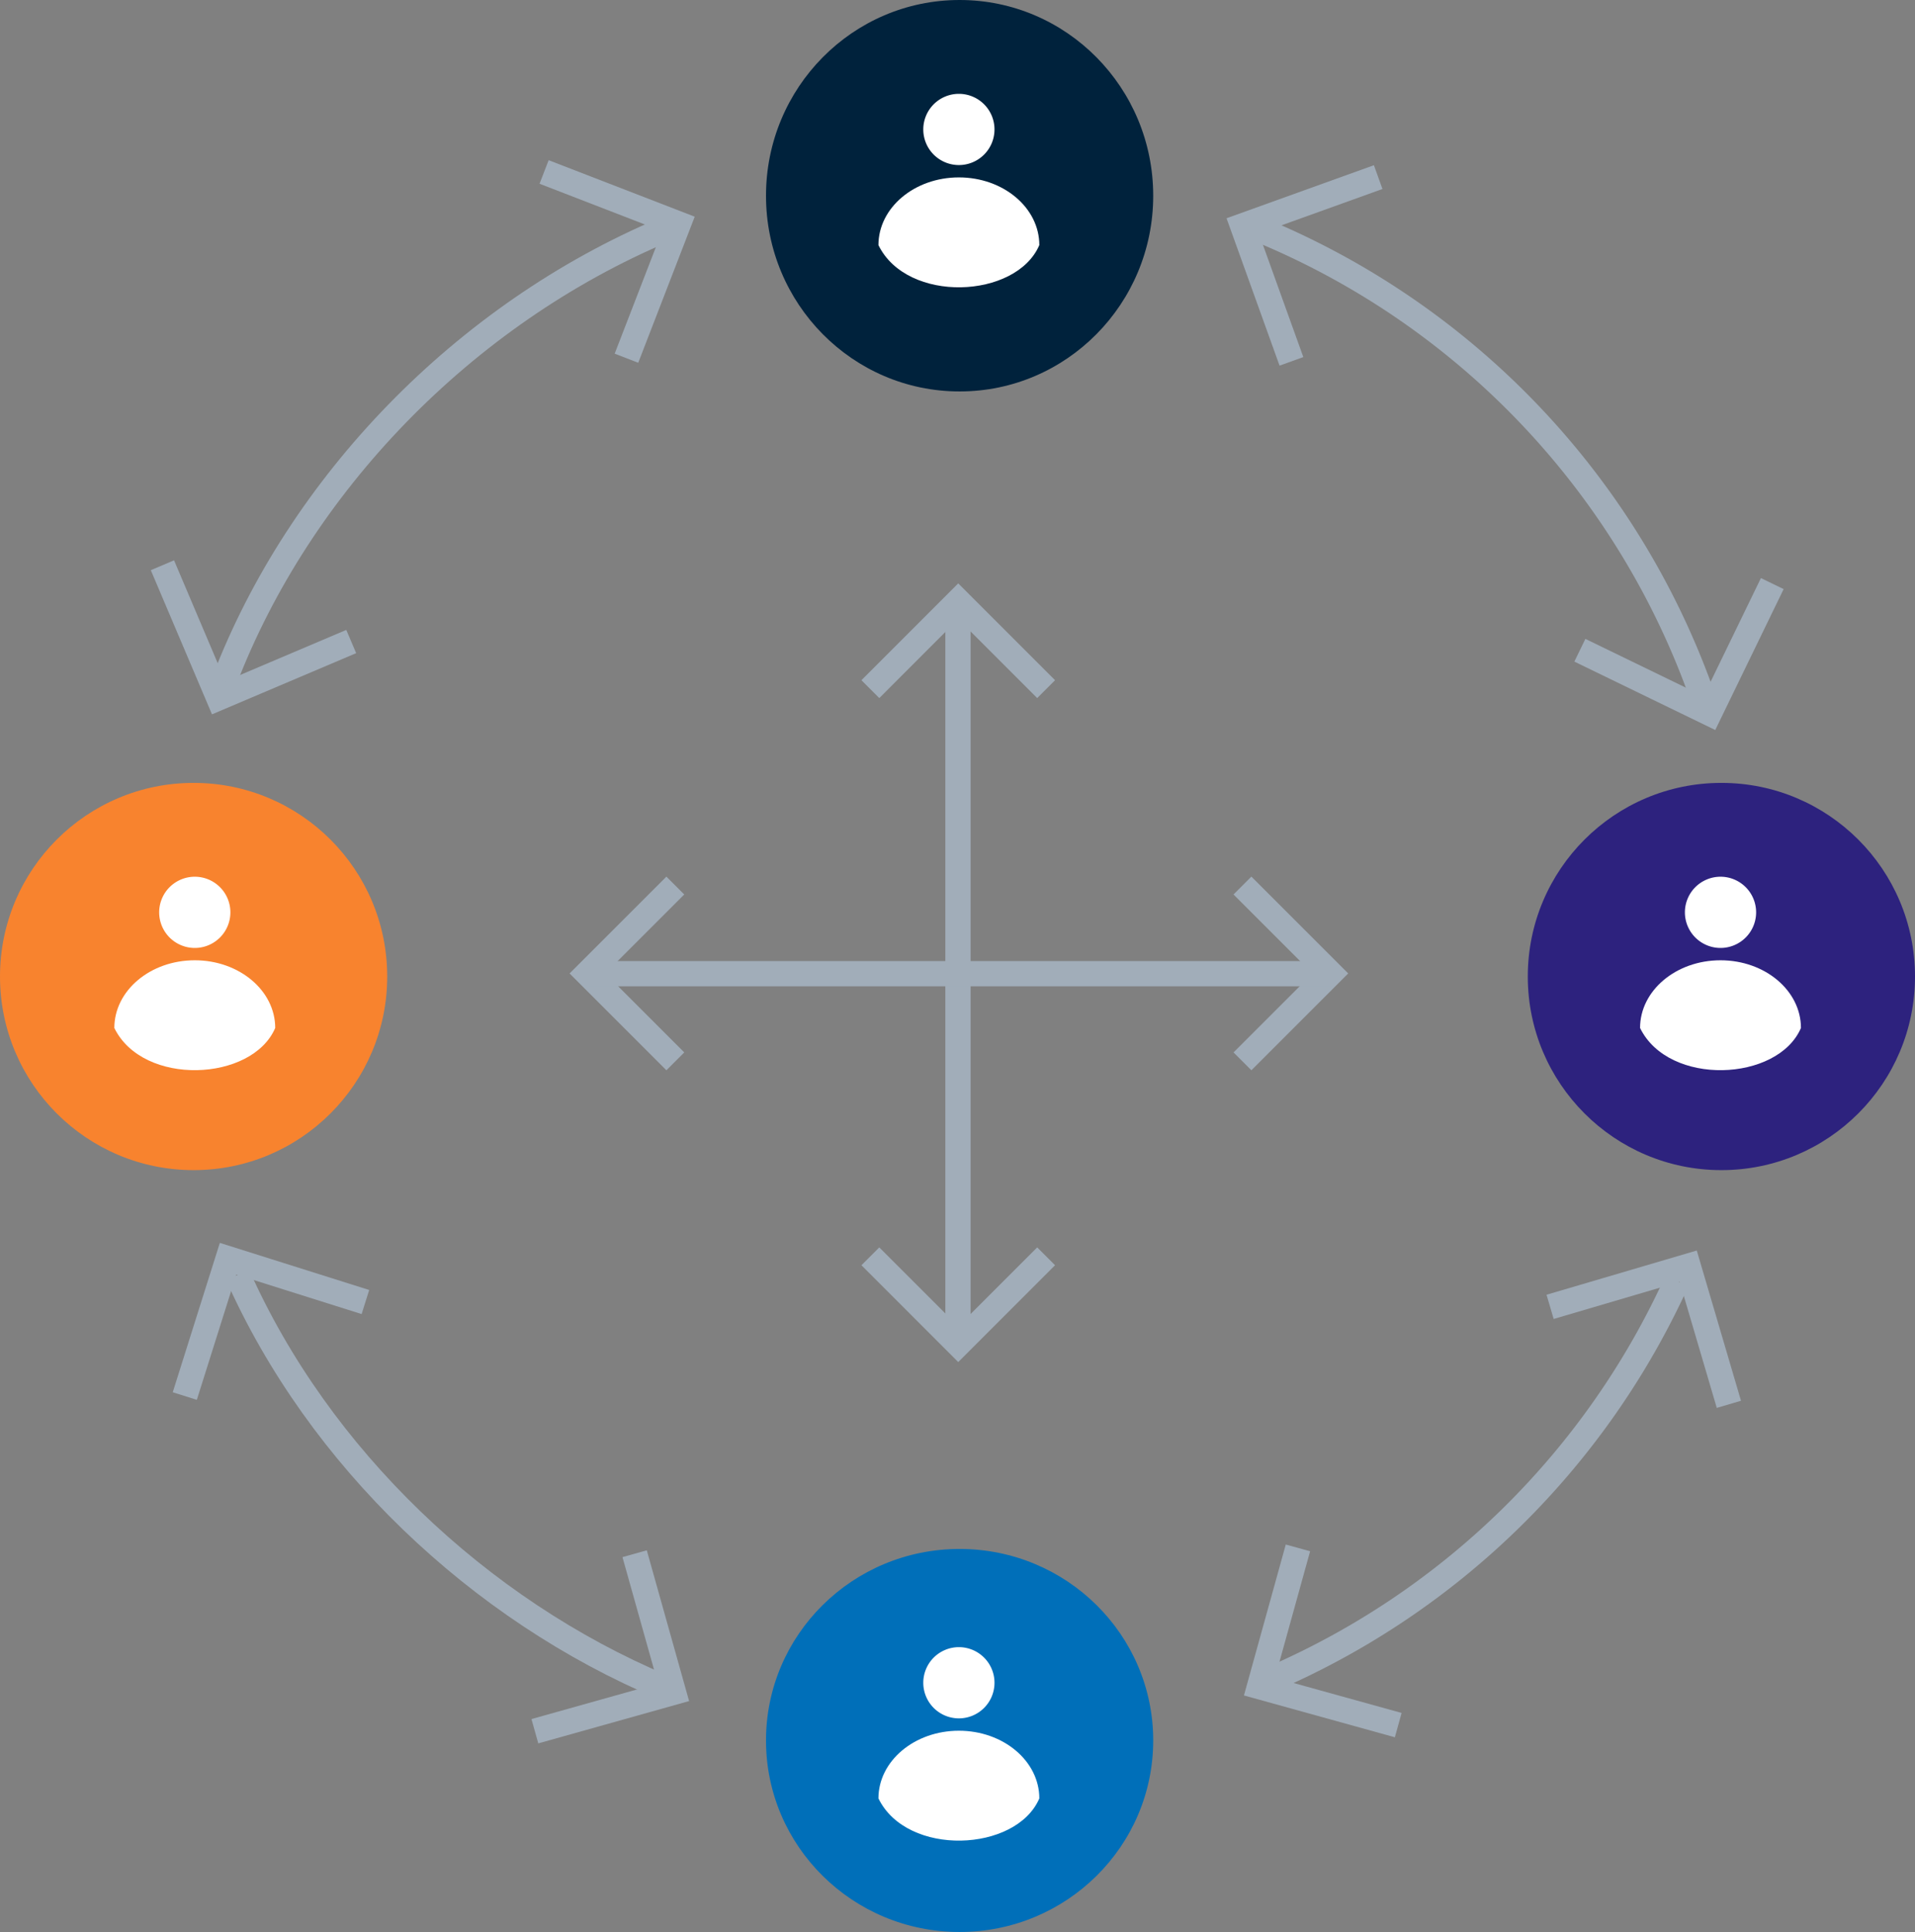 <?xml version="1.0" encoding="UTF-8"?> <svg xmlns="http://www.w3.org/2000/svg" width="455" height="459" viewBox="0 0 455 459"><rect x="0" y="0" width="455" height="459" fill="#808080" stroke="none"/><g id="Group_2093" data-name="Group 2093" transform="translate(11755 -5080)"><g id="Group_2092" data-name="Group 2092" transform="translate(122 91)"><g id="Group_2091" data-name="Group 2091" transform="translate(-11877 4989)"><path id="Path_1105" data-name="Path 1105" d="M327.561,331.672l-20.883-20.883L285.8,331.672" transform="translate(-79.004 -167.945)" fill="none" stroke="#a1adb9" stroke-width="6"></path><path id="Path_3781" data-name="Path 3781" d="M243.013,281.4l12.341-31.909-31.908-12.34" transform="translate(-94.169 -196.294)" fill="none" stroke="#a1adb9" stroke-width="6"></path><path id="Path_3781-2" data-name="Path 3781" d="M430.842,335.4l30.777,14.941,14.938-30.777" transform="translate(-55.467 -180.914)" fill="none" stroke="#a1adb9" stroke-width="6"></path><path id="Path_3781-3" data-name="Path 3781" d="M395.519,238.179l-32.192,11.584,11.582,32.19" transform="translate(-68.066 -196.102)" fill="none" stroke="#a1adb9" stroke-width="6"></path><path id="Path_3782" data-name="Path 3782" d="M147.023,315.892l13.367,31.491,31.491-13.368" transform="translate(-108.431 -181.6)" fill="none" stroke="#a1adb9" stroke-width="6"></path><path id="Path_3782-2" data-name="Path 3782" d="M221.6,555.973l32.942-9.239L245.3,513.8" transform="translate(-94.514 -144.669)" fill="none" stroke="#a1adb9" stroke-width="6"></path><path id="Path_3782-3" data-name="Path 3782" d="M375.827,512.635,366.689,545.6l32.968,9.138" transform="translate(-67.439 -144.886)" fill="none" stroke="#a1adb9" stroke-width="6"></path><path id="Path_3782-4" data-name="Path 3782" d="M194.416,465.026l-32.628-10.29L151.5,487.363" transform="translate(-107.596 -155.69)" fill="none" stroke="#a1adb9" stroke-width="6"></path><path id="Path_3782-5" data-name="Path 3782" d="M467.358,489.051l-9.66-32.819-32.819,9.661" transform="translate(-56.58 -155.411)" fill="none" stroke="#a1adb9" stroke-width="6"></path><path id="Path_3780" data-name="Path 3780" d="M285.8,462.721,306.679,483.6l20.882-20.883" transform="translate(-79.004 -164.245)" fill="none" stroke="#a1adb9" stroke-width="6"></path><line id="Line_52" data-name="Line 52" y2="176.48" transform="translate(227.614 143.217)" fill="none" stroke="#a1adb9" stroke-width="6"></line><g id="Group_2092-2" data-name="Group 2092" transform="translate(139.573 210.388)"><path id="Path_1105-2" data-name="Path 1105-2" d="M241.058,376.727,220.175,397.61l20.883,20.883" transform="translate(-220.175 -376.727)" fill="none" stroke="#a1adb9" stroke-width="6"></path><path id="Path_3780-2" data-name="Path 3780-2" d="M372.108,418.493l20.883-20.883-20.883-20.882" transform="translate(-216.475 -376.727)" fill="none" stroke="#a1adb9" stroke-width="6"></path><line id="Line_52-2" data-name="Line 52-2" x2="176.481" transform="translate(0.373 20.943)" fill="none" stroke="#a1adb9" stroke-width="6"></line></g><ellipse id="Ellipse_105" data-name="Ellipse 105" cx="46" cy="45.5" rx="46" ry="45.5" transform="translate(182 368)" fill="#006fb9"></ellipse><ellipse id="Ellipse_108" data-name="Ellipse 108" cx="46" cy="46.5" rx="46" ry="46.5" transform="translate(182 0)" fill="#00223c"></ellipse><circle id="Ellipse_109" data-name="Ellipse 109" cx="46" cy="46" r="46" transform="translate(363 186)" fill="#2d227e"></circle><circle id="Ellipse_111" data-name="Ellipse 111" cx="46" cy="46" r="46" transform="translate(0 186)" fill="#f8832e"></circle><g id="np_profile_2394279_000000" data-name="np profile 2394279 000000" transform="translate(208.715 22.296)"><path id="Path_1405" data-name="Path 1405" d="M311.069,222.152a8.459,8.459,0,1,1-11.053,4.58,8.459,8.459,0,0,1,11.053-4.58" transform="translate(-288.717 -221.509)" fill="#fff"></path><path id="Path_1406" data-name="Path 1406" d="M290.392,254.322c6.795,13.936,32.75,12.794,38.227,0,0-8.883-8.555-16.082-19.113-16.082S290.392,245.439,290.392,254.322Z" transform="translate(-290.392 -218.387)" fill="#fff"></path></g><g id="np_profile_2394279_000000-2" data-name="np profile 2394279 000000-2" transform="translate(27.164 208.29)"><path id="Path_1405-2" data-name="Path 1405-2" d="M158.069,378.9a8.46,8.46,0,1,1-11.053,4.581,8.461,8.461,0,0,1,11.053-4.581" transform="translate(-135.717 -378.253)" fill="#fff"></path><path id="Path_1406-2" data-name="Path 1406-2" d="M137.392,411.065c6.795,13.936,32.75,12.794,38.227,0,0-8.883-8.555-16.082-19.113-16.082S137.392,402.182,137.392,411.065Z" transform="translate(-137.392 -375.131)" fill="#fff"></path></g><g id="np_profile_2394279_000000-3" data-name="np profile 2394279 000000-3" transform="translate(389.674 208.29)"><path id="Path_1405-3" data-name="Path 1405-3" d="M463.569,378.9a8.46,8.46,0,1,1-11.053,4.581,8.461,8.461,0,0,1,11.053-4.581" transform="translate(-441.217 -378.253)" fill="#fff"></path><path id="Path_1406-3" data-name="Path 1406-3" d="M442.892,411.065c6.795,13.936,32.75,12.794,38.227,0,0-8.883-8.555-16.082-19.113-16.082S442.892,402.182,442.892,411.065Z" transform="translate(-442.892 -375.131)" fill="#fff"></path></g><g id="np_profile_2394279_000000-4" data-name="np profile 2394279 000000-4" transform="translate(208.715 391.332)"><path id="Path_1405-4" data-name="Path 1405-4" d="M311.069,533.152a8.459,8.459,0,1,1-11.053,4.581,8.459,8.459,0,0,1,11.053-4.581" transform="translate(-288.717 -532.509)" fill="#fff"></path><path id="Path_1406-4" data-name="Path 1406-4" d="M290.392,565.322c6.795,13.936,32.75,12.794,38.227,0,0-8.883-8.555-16.082-19.113-16.082S290.392,556.439,290.392,565.322Z" transform="translate(-290.392 -529.387)" fill="#fff"></path></g><path id="Path_3783" data-name="Path 3783" d="M263,555.9c-43.8-18.413-81.82-54.637-101.1-97.968" transform="translate(-105.446 -155.041)" fill="none" stroke="#a1adb9" stroke-width="6"></path><path id="Path_3783-2" data-name="Path 3783" d="M465.393,459.2A187.424,187.424,0,0,1,369.216,553.7" transform="translate(-66.967 -154.857)" fill="none" stroke="#a1adb9" stroke-width="6"></path><path id="Path_3783-3" data-name="Path 3783" d="M366.605,248.673A187.292,187.292,0,0,1,472.34,360.72" transform="translate(-67.454 -194.144)" fill="none" stroke="#a1adb9" stroke-width="6"></path><path id="Path_3783-4" data-name="Path 3783" d="M159.313,355.8c17.863-46.645,56.9-87.072,104.595-107.2" transform="translate(-106.03 -194.023)" fill="none" stroke="#a1adb9" stroke-width="6"></path></g></g></g></svg> 